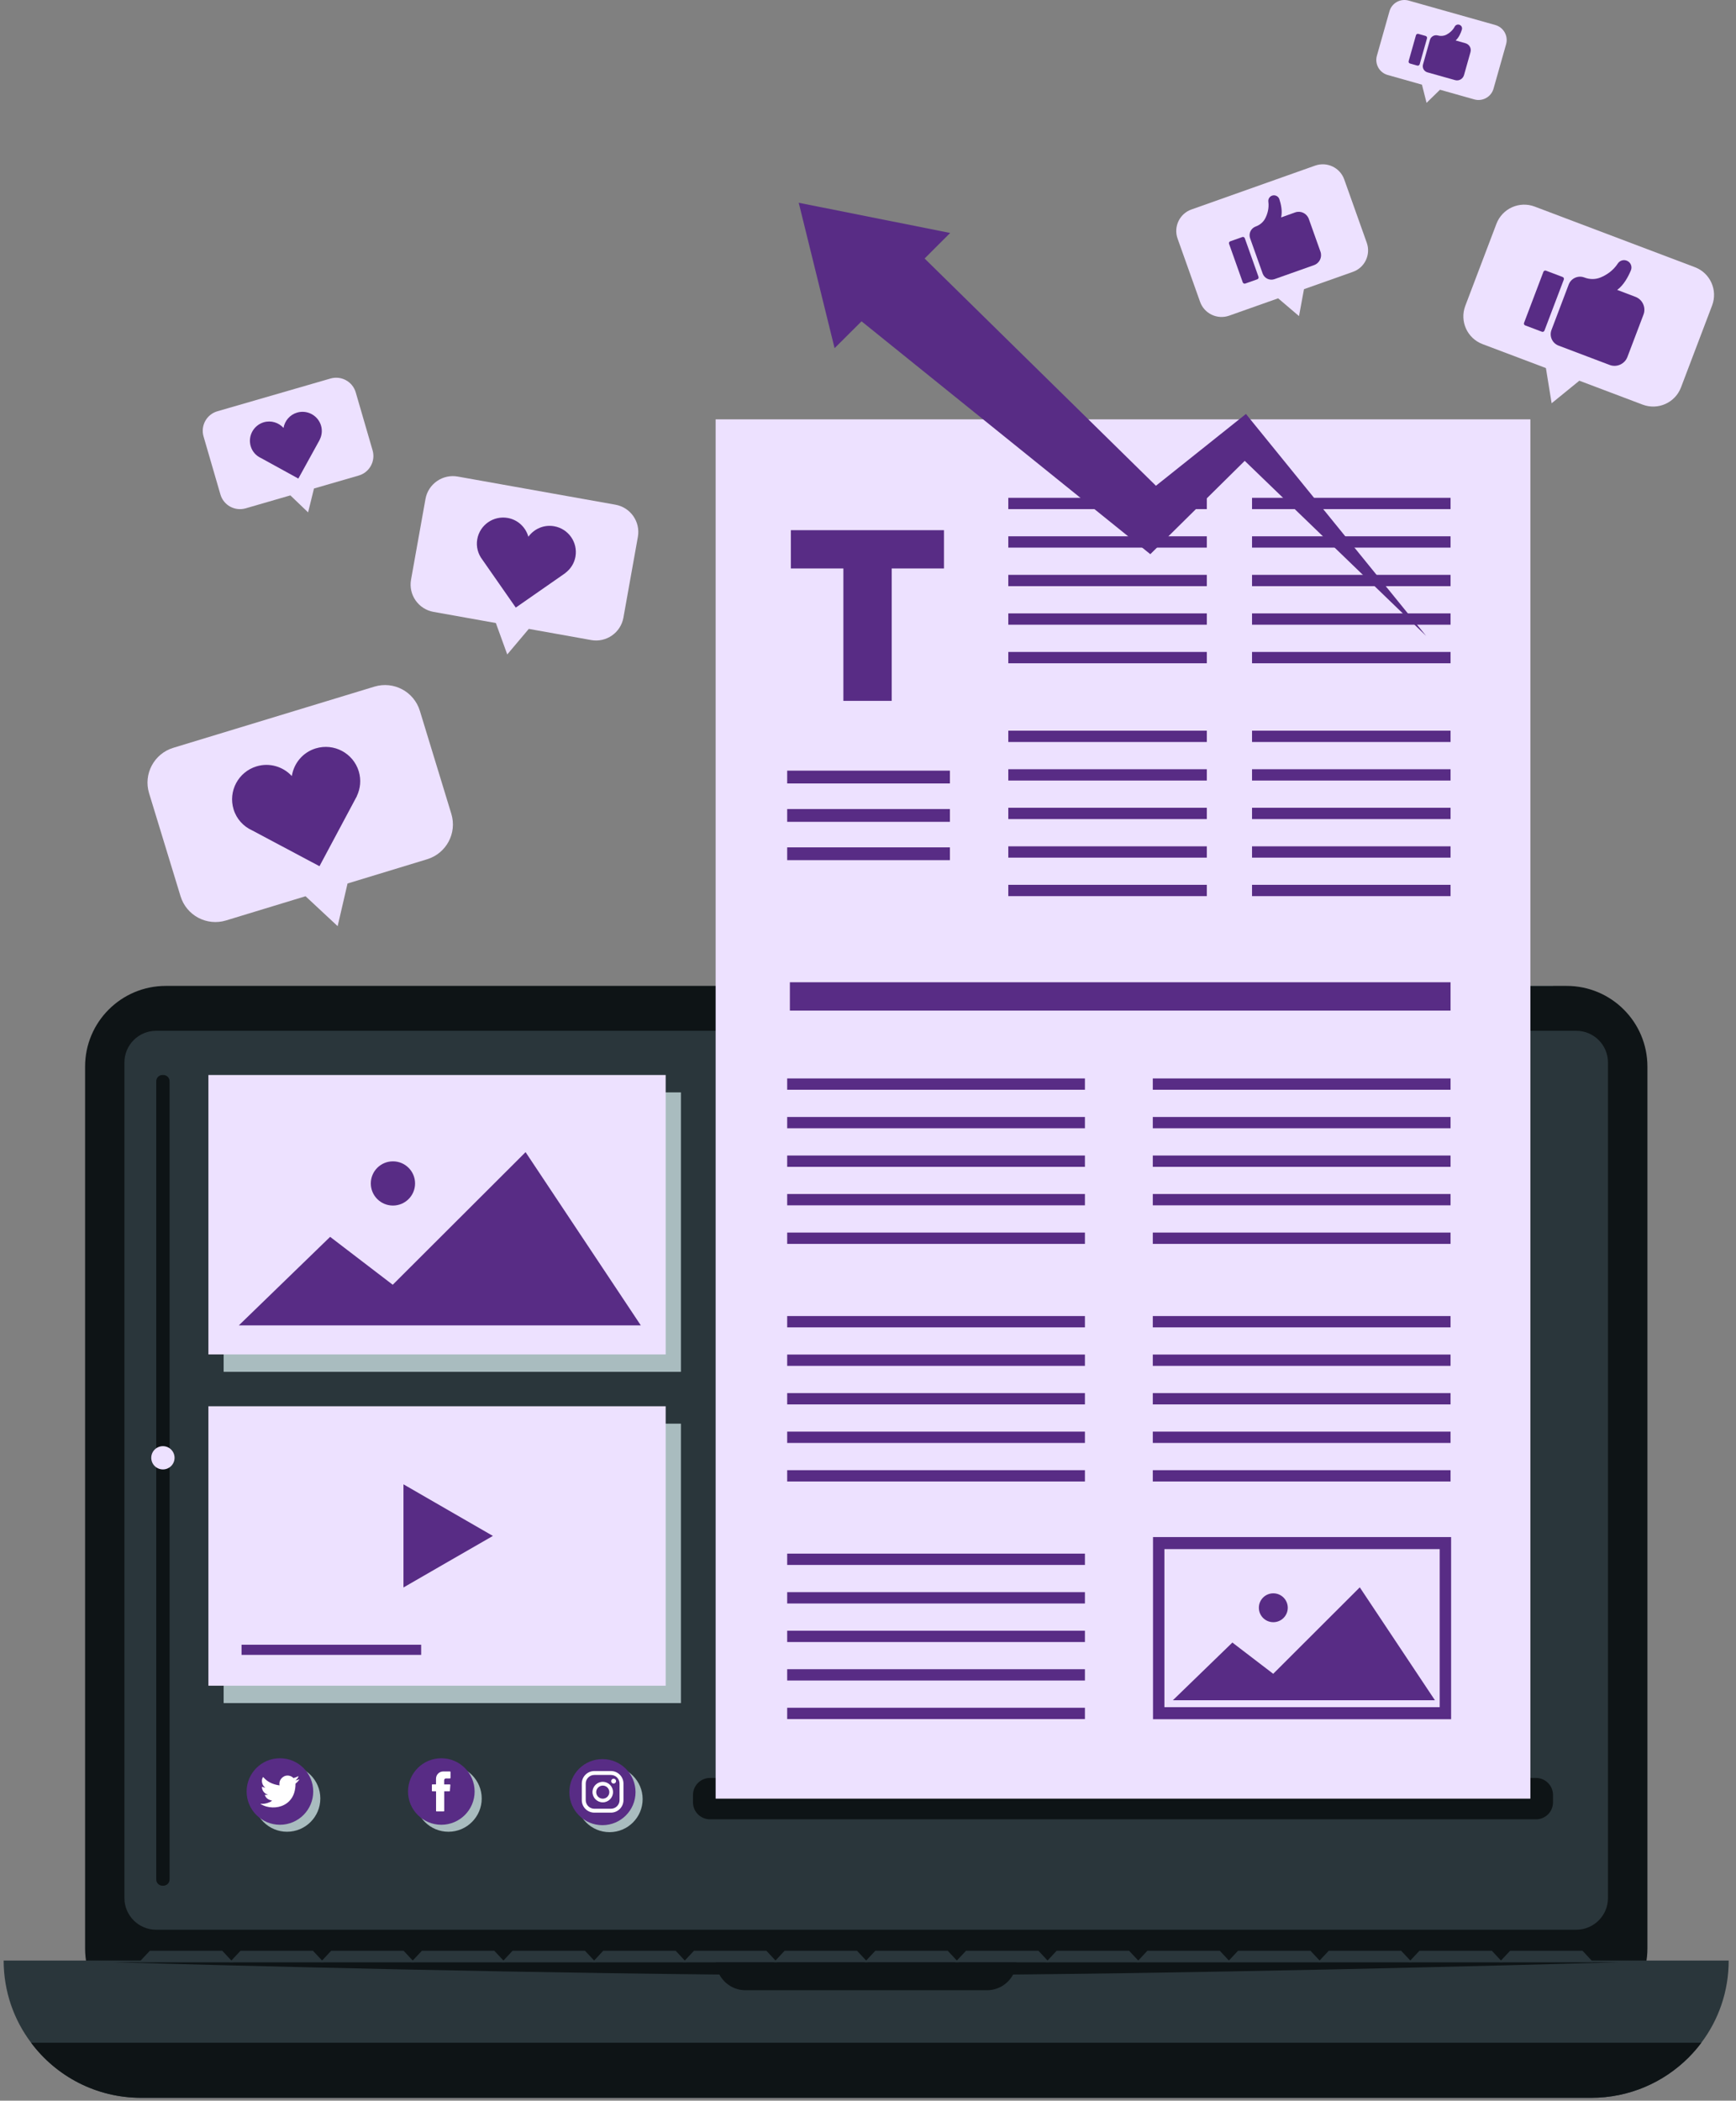 <svg width="224" height="271" viewBox="0 0 224 271" fill="none" xmlns="http://www.w3.org/2000/svg">
<rect x="0" y="0" width="224" height="271" fill="#808080" stroke="none"/>
<g clip-path="url(#clip0_1_181343)">
<path d="M200.394 127.187H92.35V232.034H200.394V127.187Z" fill="#A9BCBF"/>
<path d="M22.36 96.472L48.308 88.58C50.795 87.823 53.419 89.221 54.177 91.704L58.236 104.991C58.994 107.474 57.593 110.094 55.106 110.851L44.844 113.975L43.567 119.479L39.426 115.619L29.165 118.743C26.678 119.5 24.054 118.102 23.296 115.619L19.237 102.331C18.479 99.855 19.88 97.229 22.36 96.472Z" fill="#EDE1FF"/>
<path d="M30.14 104.412C29.423 102.065 30.748 99.582 33.099 98.866C34.786 98.355 36.528 98.9 37.656 100.115C37.908 98.484 39.056 97.059 40.737 96.547C43.087 95.831 45.574 97.154 46.291 99.501C46.626 100.606 46.503 101.738 46.039 102.707H46.052L45.991 102.816C45.97 102.857 45.95 102.898 45.929 102.932L41.222 111.745L32.525 107.12C31.418 106.615 30.523 105.667 30.14 104.412Z" fill="#582C85"/>
<path d="M59.063 61.479L79.409 65.108C81.357 65.456 82.655 67.311 82.306 69.262L80.441 79.678C80.093 81.622 78.234 82.918 76.28 82.57L68.232 81.131L65.451 84.426L63.982 80.374L55.934 78.935C53.987 78.587 52.689 76.731 53.037 74.781L54.902 64.365C55.251 62.428 57.116 61.131 59.063 61.479Z" fill="#EDE1FF"/>
<path d="M61.584 69.555C61.912 67.714 63.675 66.493 65.52 66.82C66.845 67.059 67.836 68.034 68.177 69.242C68.915 68.225 70.186 67.652 71.511 67.891C73.356 68.219 74.579 69.978 74.251 71.82C74.094 72.686 73.616 73.409 72.96 73.907L72.967 73.914L72.885 73.969C72.857 73.989 72.83 74.01 72.803 74.03L66.551 78.382L62.261 72.229C61.687 71.493 61.407 70.538 61.584 69.555Z" fill="#582C85"/>
<path d="M28.058 53.054L42.644 48.832C44.038 48.43 45.5 49.228 45.903 50.626L48.076 58.095C48.479 59.487 47.68 60.947 46.279 61.349L40.513 63.02L39.754 66.097L37.466 63.907L31.699 65.578C30.305 65.981 28.843 65.183 28.44 63.784L26.267 56.315C25.858 54.917 26.657 53.457 28.058 53.054Z" fill="#EDE1FF"/>
<path d="M32.347 57.556C31.965 56.24 32.723 54.862 34.042 54.473C34.991 54.2 35.961 54.521 36.583 55.203C36.74 54.296 37.389 53.505 38.339 53.225C39.658 52.843 41.038 53.6 41.427 54.917C41.605 55.537 41.53 56.172 41.256 56.711H41.263L41.229 56.772C41.215 56.792 41.202 56.813 41.195 56.84L38.496 61.738L33.666 59.084C33.044 58.798 32.552 58.266 32.347 57.556Z" fill="#582C85"/>
<path d="M212.57 137.596V251.365C212.57 257.109 207.904 261.768 202.144 261.768H21.398C15.645 261.768 10.979 257.109 10.979 251.365V137.596C10.979 131.845 15.645 127.187 21.398 127.187H202.151C207.904 127.187 212.57 131.845 212.57 137.596Z" fill="#0E1416"/>
<path d="M203.387 248.944H20.147C17.886 248.944 16.055 247.116 16.055 244.858V137.064C16.055 134.806 17.886 132.978 20.147 132.978H203.387C205.649 132.978 207.48 134.806 207.48 137.064V244.852C207.487 247.109 205.649 248.944 203.387 248.944Z" fill="#2A363B"/>
<path d="M223.058 252.92C223.058 256.897 221.746 260.58 219.525 263.527C219.02 264.209 218.466 264.836 217.872 265.437C214.661 268.643 210.227 270.628 205.328 270.628H18.214C12.4 270.628 7.241 267.838 4.017 263.527C1.789 260.58 0.471 256.897 0.471 252.92H223.058Z" fill="#2A363B"/>
<path d="M208.862 253.139H131.173C131.18 253.064 131.193 252.996 131.193 252.914H92.346C92.346 252.989 92.366 253.064 92.366 253.139H14.67C14.67 253.139 55.745 254.36 92.824 254.728C93.473 255.922 94.723 256.748 96.185 256.748H127.361C128.816 256.748 130.073 255.929 130.722 254.728C167.794 254.367 208.862 253.139 208.862 253.139Z" fill="#0E1416"/>
<path d="M219.524 263.528C219.019 264.21 218.465 264.838 217.871 265.438C214.66 268.644 210.226 270.629 205.327 270.629H18.213C12.399 270.629 7.24 267.839 4.016 263.528H219.524Z" fill="#0E1416"/>
<path d="M28.681 251.659H19.334L17.947 253.139H30.061L28.681 251.659Z" fill="#2A363B"/>
<path d="M40.379 251.659H31.032L29.652 253.139H41.766L40.379 251.659Z" fill="#2A363B"/>
<path d="M52.08 251.659H42.734L41.353 253.139H53.46L52.08 251.659Z" fill="#2A363B"/>
<path d="M63.784 251.659H54.438L53.051 253.139H65.164L63.784 251.659Z" fill="#2A363B"/>
<path d="M75.482 251.659H66.136L64.756 253.139H76.869L75.482 251.659Z" fill="#2A363B"/>
<path d="M87.184 251.659H77.837L76.457 253.139H88.564L87.184 251.659Z" fill="#2A363B"/>
<path d="M98.89 251.659H89.543L88.156 253.139H100.27L98.89 251.659Z" fill="#2A363B"/>
<path d="M110.584 251.659H101.238L99.857 253.139H111.971L110.584 251.659Z" fill="#2A363B"/>
<path d="M122.289 251.659H112.943L111.562 253.139H123.669L122.289 251.659Z" fill="#2A363B"/>
<path d="M133.993 251.659H124.647L123.26 253.139H135.373L133.993 251.659Z" fill="#2A363B"/>
<path d="M145.689 251.659H136.343L134.963 253.139H147.076L145.689 251.659Z" fill="#2A363B"/>
<path d="M157.393 251.659H148.046L146.666 253.139H158.773L157.393 251.659Z" fill="#2A363B"/>
<path d="M169.095 251.659H159.748L158.361 253.139H170.475L169.095 251.659Z" fill="#2A363B"/>
<path d="M180.793 251.659H171.447L170.066 253.139H182.18L180.793 251.659Z" fill="#2A363B"/>
<path d="M192.498 251.659H183.152L181.771 253.139H193.878L192.498 251.659Z" fill="#2A363B"/>
<path d="M204.198 251.659H194.852L193.465 253.139H205.578L204.198 251.659Z" fill="#2A363B"/>
<path d="M87.861 140.923H28.857V176.973H87.861V140.923Z" fill="#A9BCBF"/>
<path d="M85.894 138.68H26.891V174.729H85.894V138.68Z" fill="#EDE1FF"/>
<path d="M83.64 141.066H29.146V172.341H83.64V141.066Z" fill="#EDE1FF"/>
<path d="M30.82 170.978H82.684L67.817 148.632L50.675 165.74L42.599 159.56L30.82 170.978Z" fill="#582C85"/>
<path d="M53.557 152.671C53.557 154.247 52.28 155.522 50.702 155.522C49.123 155.522 47.846 154.247 47.846 152.671C47.846 151.095 49.123 149.82 50.702 149.82C52.28 149.82 53.557 151.095 53.557 152.671Z" fill="#582C85"/>
<path d="M87.861 183.66H28.857V219.709H87.861V183.66Z" fill="#A9BCBF"/>
<path d="M85.894 181.416H26.891V217.466H85.894V181.416Z" fill="#EDE1FF"/>
<path d="M83.64 183.797H29.146V215.072H83.64V183.797Z" fill="#EDE1FF"/>
<path d="M81.603 212.179H31.168V213.488H81.603V212.179Z" fill="#EDE1FF"/>
<path d="M54.343 212.179H31.168V213.488H54.343V212.179Z" fill="#582C85"/>
<path d="M56.393 208.21C61.962 208.21 66.477 203.703 66.477 198.142C66.477 192.582 61.962 188.074 56.393 188.074C50.824 188.074 46.309 192.582 46.309 198.142C46.309 203.703 50.824 208.21 56.393 208.21Z" fill="#EDE1FF"/>
<path d="M63.6 198.142L57.827 201.464L52.06 204.793V198.142V191.485L57.827 194.814L63.6 198.142Z" fill="#582C85"/>
<path d="M37.036 227.725C34.665 227.725 32.738 229.648 32.738 232.015C32.738 234.382 34.665 236.306 37.036 236.306C39.407 236.306 41.333 234.382 41.333 232.015C41.333 229.648 39.407 227.725 37.036 227.725Z" fill="#A9BCBF"/>
<path d="M36.12 235.404C33.749 235.404 31.822 233.481 31.822 231.114C31.822 228.747 33.749 226.823 36.12 226.823C38.49 226.823 40.417 228.747 40.417 231.114C40.417 233.481 38.49 235.404 36.12 235.404Z" fill="#582C85"/>
<path d="M38.594 229.552C38.437 229.627 38.259 229.668 38.088 229.695C38.17 229.681 38.293 229.531 38.341 229.477C38.416 229.388 38.478 229.279 38.512 229.17C38.519 229.163 38.519 229.149 38.512 229.142C38.498 229.136 38.491 229.142 38.484 229.142C38.293 229.245 38.095 229.32 37.883 229.374C37.863 229.381 37.856 229.374 37.842 229.361C37.822 229.34 37.808 229.32 37.788 229.306C37.699 229.231 37.603 229.17 37.494 229.129C37.35 229.074 37.2 229.047 37.05 229.054C36.899 229.061 36.756 229.102 36.626 229.177C36.496 229.245 36.38 229.34 36.285 229.456C36.189 229.572 36.114 229.715 36.08 229.865C36.045 230.009 36.045 230.152 36.066 230.295C36.066 230.322 36.066 230.322 36.045 230.322C35.219 230.2 34.535 229.906 33.982 229.272C33.955 229.245 33.948 229.245 33.927 229.272C33.681 229.634 33.804 230.22 34.105 230.507C34.146 230.548 34.187 230.582 34.235 230.616C34.221 230.616 34.016 230.595 33.839 230.507C33.811 230.493 33.804 230.5 33.798 230.527C33.798 230.568 33.798 230.602 33.804 230.643C33.852 231.011 34.105 231.352 34.46 231.489C34.501 231.509 34.549 231.523 34.59 231.53C34.508 231.55 34.426 231.557 34.201 231.543C34.173 231.537 34.16 231.55 34.173 231.578C34.344 232.048 34.72 232.185 34.993 232.267C35.027 232.273 35.068 232.273 35.102 232.28C35.102 232.287 35.096 232.287 35.096 232.287C35 232.43 34.686 232.533 34.535 232.587C34.262 232.683 33.968 232.724 33.681 232.696C33.634 232.689 33.627 232.689 33.613 232.696C33.599 232.703 33.613 232.717 33.627 232.724C33.688 232.764 33.743 232.799 33.804 232.826C33.989 232.921 34.173 232.996 34.371 233.051C35.396 233.331 36.551 233.126 37.316 232.362C37.917 231.762 38.129 230.936 38.129 230.111C38.129 230.077 38.17 230.063 38.191 230.043C38.348 229.927 38.471 229.784 38.587 229.627C38.614 229.593 38.614 229.559 38.614 229.545V229.538C38.607 229.538 38.614 229.538 38.594 229.552Z" fill="white"/>
<path d="M57.86 227.725C55.489 227.725 53.562 229.648 53.562 232.015C53.562 234.382 55.489 236.306 57.86 236.306C60.231 236.306 62.157 234.382 62.157 232.015C62.157 229.648 60.224 227.725 57.86 227.725Z" fill="#A9BCBF"/>
<path d="M56.944 235.404C54.573 235.404 52.647 233.481 52.647 231.114C52.647 228.747 54.573 226.823 56.944 226.823C59.315 226.823 61.241 228.747 61.241 231.114C61.241 233.481 59.315 235.404 56.944 235.404Z" fill="#582C85"/>
<path fill-rule="evenodd" clip-rule="evenodd" d="M56.266 231.134V233.623C56.266 233.657 56.294 233.685 56.328 233.685H57.25C57.284 233.685 57.319 233.657 57.319 233.623V231.093H57.988C58.022 231.093 58.05 231.065 58.05 231.031L58.111 230.267C58.111 230.226 58.084 230.199 58.05 230.199H57.312V229.66C57.312 229.531 57.414 229.428 57.544 229.428H58.063C58.097 229.428 58.132 229.401 58.132 229.36V228.596C58.132 228.562 58.104 228.528 58.063 228.528H57.189C56.676 228.528 56.26 228.944 56.26 229.456V230.192H55.795C55.761 230.192 55.727 230.219 55.727 230.26V231.024C55.727 231.058 55.754 231.093 55.795 231.093H56.26V231.134H56.266Z" fill="white"/>
<path d="M78.651 227.833C76.294 227.833 74.381 229.743 74.381 232.096C74.381 234.45 76.294 236.359 78.651 236.359C81.008 236.359 82.921 234.45 82.921 232.096C82.921 229.743 81.008 227.833 78.651 227.833Z" fill="#A9BCBF"/>
<path d="M77.735 234.884C79.799 234.884 81.472 233.214 81.472 231.153C81.472 229.092 79.799 227.422 77.735 227.422C75.671 227.422 73.998 229.092 73.998 231.153C73.998 233.214 75.671 234.884 77.735 234.884Z" fill="white"/>
<path d="M77.735 235.458C75.378 235.458 73.465 233.548 73.465 231.195C73.465 228.842 75.378 226.932 77.735 226.932C80.092 226.932 82.005 228.842 82.005 231.195C82.005 233.541 80.092 235.458 77.735 235.458ZM79.177 229.462C78.999 229.462 78.862 229.606 78.862 229.776C78.862 229.947 79.006 230.09 79.177 230.09C79.347 230.09 79.491 229.947 79.491 229.776C79.491 229.606 79.354 229.462 79.177 229.462ZM77.776 229.865C77.045 229.865 76.451 230.458 76.451 231.188C76.451 231.918 77.045 232.511 77.776 232.511C78.507 232.511 79.101 231.918 79.101 231.188C79.101 230.465 78.507 229.865 77.776 229.865ZM77.776 232.041C77.305 232.041 76.929 231.659 76.929 231.195C76.929 230.731 77.311 230.349 77.776 230.349C78.247 230.349 78.623 230.731 78.623 231.195C78.623 231.659 78.241 232.041 77.776 232.041ZM80.447 230.09C80.447 229.196 79.723 228.473 78.828 228.473H76.69C75.795 228.473 75.07 229.196 75.07 230.09V232.225C75.07 233.118 75.795 233.841 76.69 233.841H78.828C79.723 233.841 80.447 233.118 80.447 232.225V230.09ZM79.942 232.225C79.942 232.839 79.443 233.337 78.828 233.337H76.69C76.075 233.337 75.576 232.839 75.576 232.225V230.09C75.576 229.476 76.075 228.978 76.69 228.978H78.828C79.443 228.978 79.942 229.476 79.942 230.09V232.225Z" fill="#582C85"/>
<path d="M21.076 243.268H20.966C20.522 243.268 20.16 242.907 20.16 242.463V139.485C20.16 139.041 20.522 138.68 20.966 138.68H21.076C21.52 138.68 21.882 139.041 21.882 139.485V242.463C21.882 242.907 21.52 243.268 21.076 243.268Z" fill="#0E1416"/>
<path d="M21.021 189.565C21.851 189.565 22.524 188.893 22.524 188.064C22.524 187.235 21.851 186.563 21.021 186.563C20.191 186.563 19.518 187.235 19.518 188.064C19.518 188.893 20.191 189.565 21.021 189.565Z" fill="#EDE1FF"/>
<path d="M198.194 234.701H91.611C90.402 234.701 89.418 233.719 89.418 232.512V231.557C89.418 230.349 90.402 229.367 91.611 229.367H198.194C199.403 229.367 200.387 230.349 200.387 231.557V232.512C200.387 233.719 199.41 234.701 198.194 234.701Z" fill="#0E1416"/>
<path d="M197.469 54.099H92.342V232.035H197.469V54.099Z" fill="#EDE1FF"/>
<path d="M108.822 90.421V73.335H102.045V68.396H121.804V73.335H115.06V90.415H108.822V90.421Z" fill="#582C85"/>
<path d="M155.718 64.221H130.104V65.68H155.718V64.221Z" fill="#582C85"/>
<path d="M155.718 69.186H130.104V70.646H155.718V69.186Z" fill="#582C85"/>
<path d="M155.718 74.159H130.104V75.618H155.718V74.159Z" fill="#582C85"/>
<path d="M155.718 79.131H130.104V80.591H155.718V79.131Z" fill="#582C85"/>
<path d="M155.718 84.105H130.104V85.565H155.718V84.105Z" fill="#582C85"/>
<path d="M187.167 64.221H161.553V65.68H187.167V64.221Z" fill="#582C85"/>
<path d="M187.167 69.186H161.553V70.646H187.167V69.186Z" fill="#582C85"/>
<path d="M187.167 74.159H161.553V75.618H187.167V74.159Z" fill="#582C85"/>
<path d="M187.167 79.131H161.553V80.591H187.167V79.131Z" fill="#582C85"/>
<path d="M187.167 84.105H161.553V85.565H187.167V84.105Z" fill="#582C85"/>
<path d="M155.718 94.262H130.104V95.721H155.718V94.262Z" fill="#582C85"/>
<path d="M155.718 99.234H130.104V100.694H155.718V99.234Z" fill="#582C85"/>
<path d="M155.718 104.206H130.104V105.666H155.718V104.206Z" fill="#582C85"/>
<path d="M155.718 109.18H130.104V110.64H155.718V109.18Z" fill="#582C85"/>
<path d="M155.718 114.146H130.104V115.606H155.718V114.146Z" fill="#582C85"/>
<path d="M187.167 94.262H161.553V95.721H187.167V94.262Z" fill="#582C85"/>
<path d="M187.167 99.234H161.553V100.694H187.167V99.234Z" fill="#582C85"/>
<path d="M187.167 104.206H161.553V105.666H187.167V104.206Z" fill="#582C85"/>
<path d="M187.167 109.18H161.553V110.64H187.167V109.18Z" fill="#582C85"/>
<path d="M187.167 114.146H161.553V115.606H187.167V114.146Z" fill="#582C85"/>
<path d="M187.166 126.717H101.92V130.373H187.166V126.717Z" fill="#582C85"/>
<path d="M139.99 139.124H101.572V140.583H139.99V139.124Z" fill="#582C85"/>
<path d="M139.99 144.096H101.572V145.555H139.99V144.096Z" fill="#582C85"/>
<path d="M139.99 149.068H101.572V150.528H139.99V149.068Z" fill="#582C85"/>
<path d="M139.99 154.034H101.572V155.493H139.99V154.034Z" fill="#582C85"/>
<path d="M139.99 159.008H101.572V160.468H139.99V159.008Z" fill="#582C85"/>
<path d="M187.166 139.124H148.748V140.583H187.166V139.124Z" fill="#582C85"/>
<path d="M187.166 144.096H148.748V145.555H187.166V144.096Z" fill="#582C85"/>
<path d="M187.166 149.068H148.748V150.528H187.166V149.068Z" fill="#582C85"/>
<path d="M187.166 154.034H148.748V155.493H187.166V154.034Z" fill="#582C85"/>
<path d="M187.166 159.008H148.748V160.468H187.166V159.008Z" fill="#582C85"/>
<path d="M139.99 169.778H101.572V171.238H139.99V169.778Z" fill="#582C85"/>
<path d="M139.99 174.744H101.572V176.203H139.99V174.744Z" fill="#582C85"/>
<path d="M139.99 179.716H101.572V181.176H139.99V179.716Z" fill="#582C85"/>
<path d="M139.99 184.688H101.572V186.148H139.99V184.688Z" fill="#582C85"/>
<path d="M139.99 189.662H101.572V191.122H139.99V189.662Z" fill="#582C85"/>
<path d="M187.166 169.778H148.748V171.238H187.166V169.778Z" fill="#582C85"/>
<path d="M187.166 174.744H148.748V176.203H187.166V174.744Z" fill="#582C85"/>
<path d="M187.166 179.716H148.748V181.176H187.166V179.716Z" fill="#582C85"/>
<path d="M187.166 184.688H148.748V186.148H187.166V184.688Z" fill="#582C85"/>
<path d="M187.166 189.662H148.748V191.122H187.166V189.662Z" fill="#582C85"/>
<path d="M139.99 200.426H101.572V201.886H139.99V200.426Z" fill="#582C85"/>
<path d="M139.99 205.398H101.572V206.858H139.99V205.398Z" fill="#582C85"/>
<path d="M139.99 210.37H101.572V211.83H139.99V210.37Z" fill="#582C85"/>
<path d="M139.99 215.336H101.572V216.796H139.99V215.336Z" fill="#582C85"/>
<path d="M139.99 220.31H101.572V221.77H139.99V220.31Z" fill="#582C85"/>
<path d="M122.568 99.418H101.572V101.069H122.568V99.418Z" fill="#582C85"/>
<path d="M122.568 104.37H101.572V106.02H122.568V104.37Z" fill="#582C85"/>
<path d="M122.568 109.315H101.572V110.966H122.568V109.315Z" fill="#582C85"/>
<path d="M139.499 228.03C140.088 228.03 140.565 227.553 140.565 226.965C140.565 226.378 140.088 225.901 139.499 225.901C138.911 225.901 138.434 226.378 138.434 226.965C138.434 227.553 138.911 228.03 139.499 228.03Z" fill="#EDE1FF"/>
<path d="M144.54 228.03C145.129 228.03 145.606 227.553 145.606 226.965C145.606 226.378 145.129 225.901 144.54 225.901C143.952 225.901 143.475 226.378 143.475 226.965C143.475 227.553 143.952 228.03 144.54 228.03Z" fill="#EDE1FF"/>
<path d="M149.591 228.03C150.18 228.03 150.657 227.553 150.657 226.965C150.657 226.378 150.18 225.901 149.591 225.901C149.003 225.901 148.525 226.378 148.525 226.965C148.525 227.553 149.003 228.03 149.591 228.03Z" fill="#EDE1FF"/>
<path d="M188.524 223.249H150.059V199.757H188.524" fill="#EDE1FF"/>
<path d="M187.241 198.29H148.775V221.789H187.241V198.29Z" fill="#582C85"/>
<path d="M185.767 199.845H150.246V220.234H185.767V199.845Z" fill="#EDE1FF"/>
<path d="M151.338 219.34H185.151L175.456 204.776L164.285 215.929L159.017 211.898L151.338 219.34Z" fill="#582C85"/>
<path d="M166.164 207.409C166.164 208.439 165.33 209.271 164.299 209.271C163.267 209.271 162.434 208.439 162.434 207.409C162.434 206.379 163.267 205.547 164.299 205.547C165.324 205.547 166.164 206.379 166.164 207.409Z" fill="#582C85"/>
<path d="M160.767 53.402L149.153 62.665L119.303 33.348L122.603 30.053L103.062 26.158L107.688 44.916L111.166 41.451L148.428 71.492L160.61 59.452L184.018 82.037L160.767 53.402Z" fill="#582C85"/>
<path d="M198.025 26.651L218.692 34.468C220.674 35.218 221.664 37.421 220.92 39.4L216.902 49.979C216.151 51.957 213.937 52.946 211.963 52.203L203.785 49.113L200.211 52.025L199.473 47.483L191.295 44.392C189.314 43.642 188.323 41.439 189.068 39.461L193.085 28.881C193.837 26.896 196.05 25.9 198.025 26.651Z" fill="#EDE1FF"/>
<path d="M211.028 38.295L208.671 37.401C209.532 36.767 210.112 35.662 210.44 34.87C210.645 34.372 210.393 33.806 209.887 33.622C209.47 33.465 208.999 33.615 208.753 33.99C208.117 34.966 207.229 35.505 206.512 35.798C205.849 36.071 205.104 36.057 204.435 35.798C203.622 35.491 202.72 35.9 202.413 36.705L200.192 42.565C199.885 43.376 200.295 44.277 201.101 44.584L207.694 47.08C208.609 47.428 209.641 46.964 209.989 46.05L212.066 40.58C212.408 39.666 211.943 38.642 211.028 38.295Z" fill="#582C85"/>
<path d="M196.795 41.978L198.954 42.796C199.084 42.844 199.228 42.783 199.282 42.653L201.783 36.064C201.831 35.934 201.769 35.791 201.639 35.736L199.48 34.918C199.35 34.87 199.207 34.932 199.152 35.061L196.652 41.65C196.597 41.78 196.665 41.93 196.795 41.978Z" fill="#582C85"/>
<path d="M153.731 27.026L169.697 21.364C171.228 20.825 172.909 21.623 173.448 23.144L176.359 31.323C176.899 32.851 176.099 34.529 174.576 35.068L168.256 37.305L167.614 40.777L164.922 38.485L158.602 40.722C157.071 41.261 155.391 40.463 154.851 38.942L151.94 30.764C151.408 29.242 152.207 27.564 153.731 27.026Z" fill="#EDE1FF"/>
<path d="M167.122 27.401L165.304 28.049C165.496 27.251 165.284 26.316 165.079 25.696C164.949 25.307 164.519 25.102 164.136 25.239C163.815 25.355 163.61 25.675 163.658 26.016C163.774 26.903 163.521 27.66 163.248 28.185C162.995 28.67 162.551 29.031 162.039 29.215C161.41 29.44 161.082 30.122 161.308 30.75L162.92 35.279C163.145 35.907 163.829 36.234 164.457 36.009L169.554 34.202C170.265 33.949 170.634 33.172 170.381 32.462L168.878 28.24C168.611 27.517 167.832 27.148 167.122 27.401Z" fill="#582C85"/>
<path d="M160.678 36.582L162.236 36.03C162.366 35.982 162.434 35.839 162.386 35.709L160.617 30.73C160.569 30.6 160.425 30.532 160.296 30.58L158.738 31.132C158.608 31.18 158.54 31.323 158.588 31.453L160.357 36.432C160.405 36.555 160.548 36.623 160.678 36.582Z" fill="#582C85"/>
<path d="M181.763 0.076L192.94 3.227C194.013 3.527 194.635 4.639 194.334 5.71L192.715 11.433C192.414 12.504 191.301 13.124 190.228 12.824L185.808 11.576L184.072 13.268L183.478 10.921L179.057 9.673C177.985 9.373 177.363 8.261 177.664 7.19L179.283 1.467C179.577 0.396 180.69 -0.225 181.763 0.076Z" fill="#EDE1FF"/>
<path d="M189.101 5.58L187.824 5.218C188.247 4.85 188.5 4.243 188.63 3.813C188.712 3.541 188.555 3.261 188.281 3.186C188.056 3.124 187.817 3.22 187.708 3.431C187.421 3.97 186.977 4.298 186.614 4.482C186.28 4.652 185.89 4.68 185.528 4.577C185.091 4.455 184.633 4.707 184.51 5.143L183.615 8.315C183.492 8.752 183.745 9.209 184.182 9.332L187.749 10.334C188.247 10.478 188.76 10.184 188.903 9.693L189.737 6.733C189.887 6.235 189.593 5.723 189.101 5.58Z" fill="#582C85"/>
<path d="M181.934 8.193L182.87 8.459C183.007 8.5 183.143 8.418 183.184 8.288L184.127 4.953C184.168 4.816 184.086 4.68 183.956 4.639L183.02 4.373C182.884 4.332 182.747 4.414 182.706 4.543L181.763 7.879C181.722 8.015 181.797 8.152 181.934 8.193Z" fill="#582C85"/>
</g>
<defs>
<clipPath id="clip0_1_181343">
<rect width="224" height="271" fill="white"/>
</clipPath>
</defs>
</svg>
